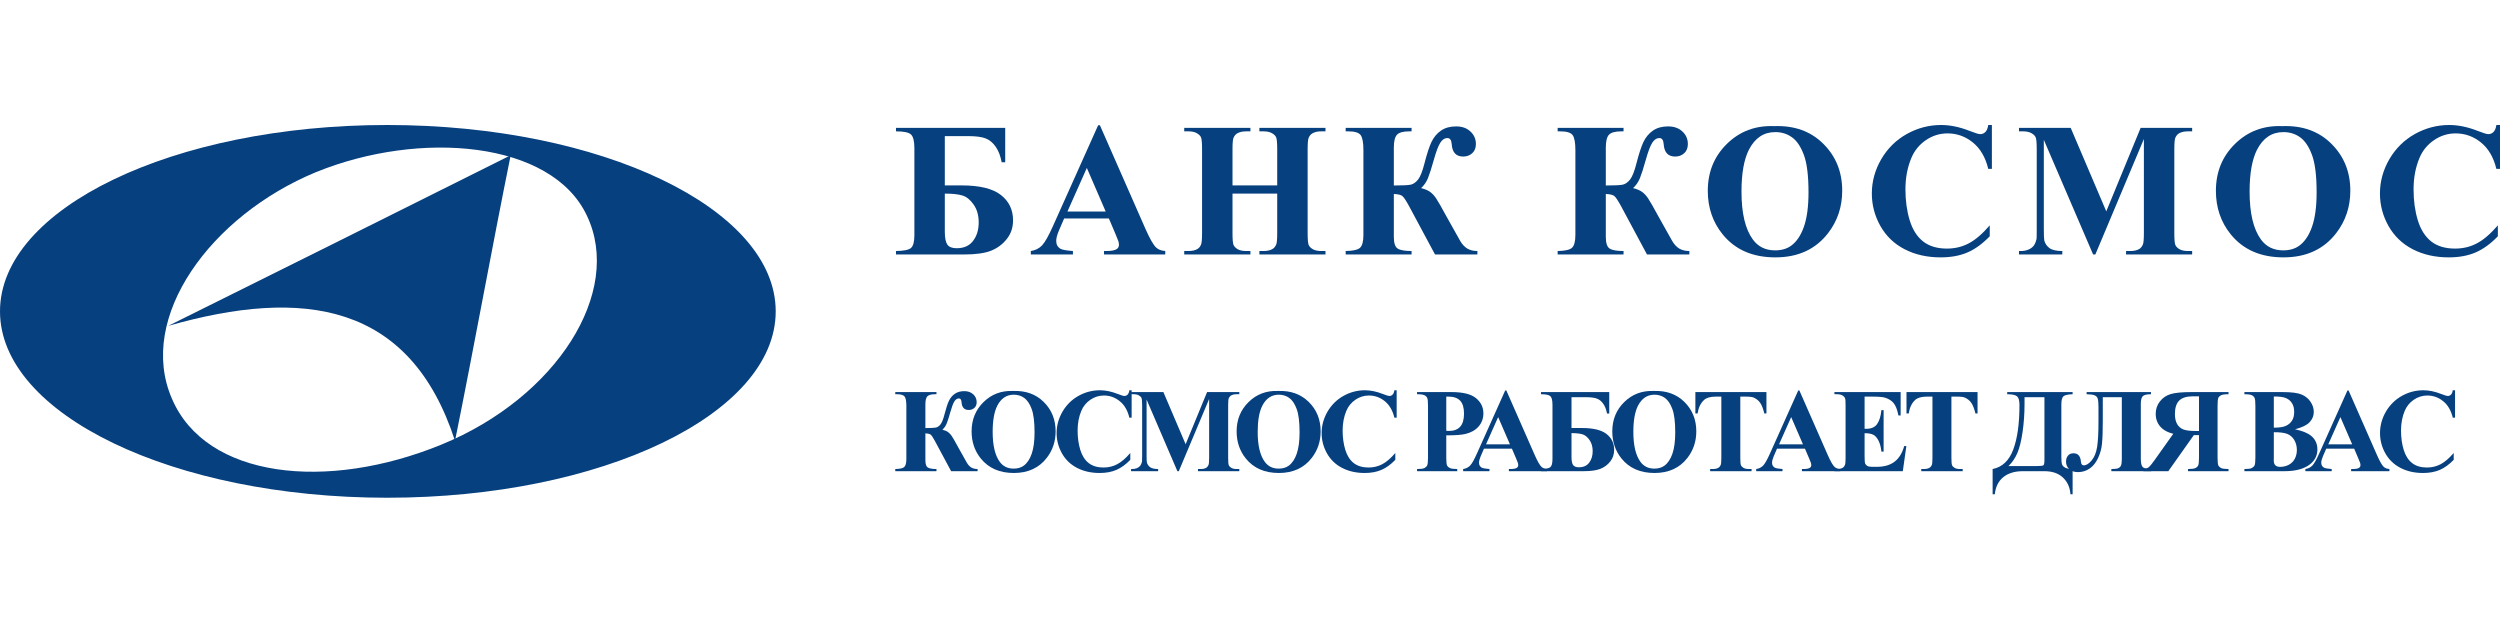 <svg width="200" height="50" viewBox="0 0 200 50" fill="none" xmlns="http://www.w3.org/2000/svg">
<path fill-rule="evenodd" clip-rule="evenodd" d="M40.855 12.42C39.306 20.069 37.95 27.62 36.401 35.268C32.819 24.232 24.3 22.973 13.457 26.071C22.557 21.553 31.69 17.003 40.855 12.42Z" fill="#07407F"/>
<path fill-rule="evenodd" clip-rule="evenodd" d="M30.98 39.819C13.844 39.819 0 33.138 0 24.909C0 16.68 13.844 10 30.98 10C48.116 10 62.057 16.68 62.057 24.909C62.057 33.138 48.116 39.819 30.98 39.819ZM25.268 13.776C16.846 17.261 10.94 25.393 13.748 31.88C16.458 38.27 26.14 39.334 35.337 35.559C44.534 31.783 49.859 23.36 46.955 17.261C44.147 11.259 33.594 10.387 25.268 13.776Z" fill="#07407F"/>
<path d="M71.68 10.232H80.417V12.98H80.133C80.039 12.472 79.879 12.059 79.655 11.74C79.431 11.416 79.165 11.195 78.856 11.075C78.548 10.951 78.075 10.889 77.438 10.889H75.585V14.832H76.922C78.366 14.832 79.414 15.086 80.066 15.594C80.718 16.101 81.044 16.778 81.044 17.625C81.044 18.202 80.878 18.7 80.544 19.118C80.216 19.537 79.8 19.848 79.297 20.052C78.799 20.256 78.07 20.358 77.109 20.358H71.68V20.082C72.307 20.072 72.708 19.99 72.882 19.835C73.061 19.676 73.151 19.332 73.151 18.805V11.874C73.151 11.302 73.061 10.931 72.882 10.762C72.703 10.592 72.302 10.508 71.68 10.508V10.232ZM75.585 15.489V18.543C75.585 19.026 75.653 19.367 75.787 19.566C75.921 19.761 76.17 19.858 76.534 19.858C77.116 19.858 77.555 19.661 77.848 19.268C78.147 18.874 78.296 18.384 78.296 17.797C78.296 17.229 78.162 16.753 77.893 16.37C77.624 15.982 77.323 15.738 76.989 15.638C76.661 15.539 76.193 15.489 75.585 15.489Z" fill="#07407F"/>
<path d="M88.709 17.475H85.132L84.707 18.461C84.567 18.79 84.498 19.061 84.498 19.275C84.498 19.559 84.612 19.768 84.841 19.902C84.975 19.982 85.306 20.042 85.834 20.082V20.358H82.466V20.082C82.83 20.027 83.128 19.878 83.362 19.634C83.596 19.385 83.885 18.874 84.229 18.103L87.851 10.022H87.993L91.644 18.327C91.993 19.113 92.279 19.609 92.503 19.813C92.672 19.967 92.911 20.057 93.22 20.082V20.358H88.321V20.082H88.523C88.916 20.082 89.192 20.027 89.352 19.917C89.461 19.838 89.516 19.723 89.516 19.574C89.516 19.484 89.501 19.392 89.471 19.298C89.461 19.253 89.386 19.066 89.247 18.738L88.709 17.475ZM88.456 16.923L86.947 13.435L85.394 16.923H88.456Z" fill="#07407F"/>
<path d="M98.6 15.489V18.625C98.6 19.143 98.627 19.467 98.682 19.596C98.742 19.726 98.854 19.84 99.018 19.94C99.187 20.034 99.414 20.082 99.698 20.082H100.034V20.358H94.739V20.082H95.075C95.369 20.082 95.605 20.029 95.784 19.925C95.914 19.855 96.013 19.736 96.083 19.566C96.138 19.447 96.165 19.133 96.165 18.625V11.964C96.165 11.446 96.138 11.123 96.083 10.993C96.028 10.864 95.916 10.752 95.747 10.657C95.583 10.558 95.359 10.508 95.075 10.508H94.739V10.232H100.034V10.508H99.698C99.404 10.508 99.167 10.56 98.988 10.665C98.859 10.734 98.757 10.854 98.682 11.023C98.627 11.143 98.6 11.456 98.6 11.964V14.832H102.177V11.964C102.177 11.446 102.15 11.123 102.095 10.993C102.04 10.864 101.928 10.752 101.759 10.657C101.589 10.558 101.363 10.508 101.079 10.508H100.751V10.232H106.038V10.508H105.709C105.411 10.508 105.174 10.56 105 10.665C104.87 10.734 104.768 10.854 104.694 11.023C104.639 11.143 104.611 11.456 104.611 11.964V18.625C104.611 19.143 104.639 19.467 104.694 19.596C104.748 19.726 104.86 19.84 105.03 19.94C105.199 20.034 105.425 20.082 105.709 20.082H106.038V20.358H100.751V20.082H101.079C101.378 20.082 101.614 20.029 101.789 19.925C101.918 19.855 102.02 19.736 102.095 19.566C102.15 19.447 102.177 19.133 102.177 18.625V15.489H98.6Z" fill="#07407F"/>
<path d="M107.654 10.232H112.926V10.508H112.754C112.257 10.508 111.923 10.6 111.754 10.784C111.589 10.963 111.507 11.307 111.507 11.815V14.839C112.204 14.839 112.657 14.817 112.866 14.772C113.076 14.722 113.27 14.585 113.449 14.361C113.628 14.132 113.8 13.694 113.964 13.047C114.158 12.29 114.345 11.723 114.524 11.344C114.709 10.966 114.96 10.667 115.279 10.448C115.602 10.224 116.005 10.112 116.488 10.112C116.966 10.112 117.35 10.249 117.638 10.523C117.927 10.792 118.072 11.125 118.072 11.524C118.072 11.832 117.974 12.076 117.78 12.255C117.586 12.434 117.345 12.524 117.056 12.524C116.488 12.524 116.182 12.196 116.137 11.538C116.117 11.21 116.003 11.046 115.794 11.046C115.57 11.046 115.378 11.172 115.219 11.426C115.06 11.68 114.888 12.136 114.704 12.793C114.524 13.435 114.37 13.918 114.241 14.242C114.111 14.56 113.927 14.829 113.688 15.048C114.007 15.128 114.25 15.232 114.42 15.362C114.594 15.491 114.751 15.661 114.89 15.87C115.03 16.074 115.328 16.597 115.786 17.438L116.817 19.275C116.976 19.549 117.165 19.753 117.385 19.887C117.609 20.017 117.877 20.082 118.191 20.082V20.358H114.801L112.717 16.475C112.478 16.037 112.301 15.773 112.187 15.683C112.077 15.588 111.851 15.534 111.507 15.519V18.947C111.507 19.434 111.607 19.746 111.806 19.88C112.01 20.015 112.383 20.082 112.926 20.082V20.358H107.654V20.082C108.236 20.072 108.617 19.987 108.796 19.828C108.981 19.663 109.073 19.315 109.073 18.782V12.009C109.073 11.416 109.001 11.018 108.856 10.814C108.712 10.61 108.383 10.508 107.87 10.508H107.654V10.232Z" fill="#07407F"/>
<path d="M124.612 10.232H129.884V10.508H129.712C129.214 10.508 128.881 10.6 128.712 10.784C128.547 10.963 128.465 11.307 128.465 11.815V14.839C129.162 14.839 129.615 14.817 129.824 14.772C130.033 14.722 130.228 14.585 130.407 14.361C130.586 14.132 130.758 13.694 130.922 13.047C131.116 12.29 131.303 11.723 131.482 11.344C131.666 10.966 131.918 10.667 132.236 10.448C132.56 10.224 132.963 10.112 133.446 10.112C133.924 10.112 134.308 10.249 134.596 10.523C134.885 10.792 135.029 11.125 135.029 11.524C135.029 11.832 134.932 12.076 134.738 12.255C134.544 12.434 134.303 12.524 134.014 12.524C133.446 12.524 133.14 12.196 133.095 11.538C133.075 11.21 132.961 11.046 132.752 11.046C132.528 11.046 132.336 11.172 132.177 11.426C132.017 11.68 131.846 12.136 131.661 12.793C131.482 13.435 131.328 13.918 131.198 14.242C131.069 14.56 130.885 14.829 130.646 15.048C130.964 15.128 131.208 15.232 131.378 15.362C131.552 15.491 131.709 15.661 131.848 15.87C131.988 16.074 132.286 16.597 132.744 17.438L133.775 19.275C133.934 19.549 134.123 19.753 134.342 19.887C134.566 20.017 134.835 20.082 135.149 20.082V20.358H131.759L129.675 16.475C129.436 16.037 129.259 15.773 129.145 15.683C129.035 15.588 128.809 15.534 128.465 15.519V18.947C128.465 19.434 128.565 19.746 128.764 19.88C128.968 20.015 129.341 20.082 129.884 20.082V20.358H124.612V20.082C125.194 20.072 125.575 19.987 125.754 19.828C125.939 19.663 126.031 19.315 126.031 18.782V12.009C126.031 11.416 125.958 11.018 125.814 10.814C125.67 10.61 125.341 10.508 124.828 10.508H124.612V10.232Z" fill="#07407F"/>
<path d="M141.933 10.09C143.546 10.03 144.855 10.5 145.861 11.501C146.872 12.502 147.377 13.754 147.377 15.257C147.377 16.542 147.001 17.672 146.249 18.648C145.253 19.942 143.847 20.59 142.03 20.59C140.208 20.59 138.799 19.972 137.803 18.738C137.016 17.762 136.623 16.604 136.623 15.265C136.623 13.761 137.133 12.509 138.154 11.508C139.18 10.503 140.439 10.03 141.933 10.09ZM142.022 10.568C141.096 10.568 140.392 11.04 139.909 11.986C139.516 12.763 139.319 13.878 139.319 15.332C139.319 17.06 139.623 18.337 140.23 19.163C140.653 19.741 141.246 20.029 142.007 20.029C142.52 20.029 142.948 19.905 143.292 19.656C143.73 19.337 144.071 18.83 144.315 18.133C144.559 17.431 144.681 16.517 144.681 15.392C144.681 14.053 144.556 13.052 144.308 12.39C144.059 11.723 143.74 11.252 143.352 10.978C142.968 10.704 142.525 10.568 142.022 10.568Z" fill="#07407F"/>
<path d="M159.351 10V13.51H159.06C158.84 12.594 158.432 11.892 157.835 11.404C157.237 10.916 156.56 10.672 155.804 10.672C155.171 10.672 154.591 10.854 154.063 11.217C153.536 11.581 153.15 12.056 152.906 12.644C152.592 13.395 152.435 14.232 152.435 15.153C152.435 16.059 152.55 16.885 152.779 17.632C153.008 18.374 153.366 18.937 153.854 19.32C154.342 19.698 154.975 19.887 155.751 19.887C156.389 19.887 156.971 19.748 157.499 19.469C158.031 19.191 158.592 18.71 159.179 18.028V18.902C158.611 19.494 158.019 19.925 157.402 20.194C156.789 20.458 156.072 20.59 155.251 20.59C154.171 20.59 153.21 20.373 152.368 19.94C151.532 19.507 150.885 18.884 150.427 18.073C149.974 17.261 149.747 16.398 149.747 15.482C149.747 14.516 149.998 13.6 150.501 12.733C151.009 11.867 151.691 11.195 152.548 10.717C153.409 10.239 154.322 10 155.288 10C156 10 156.752 10.154 157.544 10.463C158.002 10.642 158.293 10.732 158.417 10.732C158.577 10.732 158.714 10.675 158.828 10.56C158.948 10.441 159.025 10.254 159.06 10H159.351Z" fill="#07407F"/>
<path d="M168.502 16.908L171.25 10.232H175.372V10.508H175.044C174.745 10.508 174.506 10.56 174.327 10.665C174.202 10.734 174.103 10.851 174.028 11.016C173.973 11.135 173.946 11.446 173.946 11.949V18.625C173.946 19.143 173.973 19.467 174.028 19.596C174.083 19.726 174.195 19.84 174.364 19.94C174.533 20.034 174.76 20.082 175.044 20.082H175.372V20.358H170.085V20.082H170.414C170.712 20.082 170.951 20.029 171.131 19.925C171.255 19.855 171.355 19.736 171.429 19.566C171.484 19.447 171.511 19.133 171.511 18.625V11.12L167.628 20.358H167.449L163.506 11.187V18.319C163.506 18.817 163.518 19.123 163.543 19.238C163.608 19.487 163.747 19.691 163.961 19.85C164.18 20.005 164.521 20.082 164.984 20.082V20.358H161.519V20.082H161.624C161.848 20.087 162.057 20.052 162.251 19.977C162.445 19.898 162.592 19.793 162.692 19.663C162.791 19.534 162.869 19.352 162.923 19.118C162.933 19.064 162.938 18.81 162.938 18.357V11.949C162.938 11.436 162.911 11.118 162.856 10.993C162.801 10.864 162.689 10.752 162.52 10.657C162.351 10.558 162.124 10.508 161.84 10.508H161.519V10.232H165.657L168.502 16.908Z" fill="#07407F"/>
<path d="M182.582 10.09C184.195 10.03 185.504 10.5 186.51 11.501C187.521 12.502 188.026 13.754 188.026 15.257C188.026 16.542 187.65 17.672 186.898 18.648C185.902 19.942 184.496 20.59 182.679 20.59C180.857 20.59 179.448 19.972 178.452 18.738C177.665 17.762 177.272 16.604 177.272 15.265C177.272 13.761 177.782 12.509 178.803 11.508C179.829 10.503 181.088 10.03 182.582 10.09ZM182.671 10.568C181.745 10.568 181.041 11.04 180.558 11.986C180.165 12.763 179.968 13.878 179.968 15.332C179.968 17.06 180.272 18.337 180.879 19.163C181.302 19.741 181.895 20.029 182.656 20.029C183.169 20.029 183.597 19.905 183.941 19.656C184.379 19.337 184.72 18.83 184.964 18.133C185.208 17.431 185.33 16.517 185.33 15.392C185.33 14.053 185.205 13.052 184.957 12.39C184.708 11.723 184.389 11.252 184.001 10.978C183.617 10.704 183.174 10.568 182.671 10.568Z" fill="#07407F"/>
<path d="M200 10V13.51H199.709C199.49 12.594 199.081 11.892 198.484 11.404C197.886 10.916 197.209 10.672 196.453 10.672C195.82 10.672 195.24 10.854 194.713 11.217C194.185 11.581 193.799 12.056 193.555 12.644C193.241 13.395 193.085 14.232 193.085 15.153C193.085 16.059 193.199 16.885 193.428 17.632C193.657 18.374 194.016 18.937 194.503 19.32C194.991 19.698 195.624 19.887 196.4 19.887C197.038 19.887 197.62 19.748 198.148 19.469C198.681 19.191 199.241 18.71 199.828 18.028V18.902C199.261 19.494 198.668 19.925 198.051 20.194C197.438 20.458 196.721 20.59 195.9 20.59C194.82 20.59 193.859 20.373 193.017 19.94C192.181 19.507 191.534 18.884 191.076 18.073C190.623 17.261 190.396 16.398 190.396 15.482C190.396 14.516 190.648 13.6 191.15 12.733C191.658 11.867 192.34 11.195 193.197 10.717C194.058 10.239 194.971 10 195.937 10C196.649 10 197.401 10.154 198.193 10.463C198.651 10.642 198.942 10.732 199.066 10.732C199.226 10.732 199.363 10.675 199.477 10.56C199.597 10.441 199.674 10.254 199.709 10H200Z" fill="#07407F"/>
<path d="M71.622 31.366H74.917V31.538H74.81C74.499 31.538 74.29 31.596 74.184 31.711C74.082 31.823 74.031 32.038 74.031 32.355V34.245C74.466 34.245 74.749 34.231 74.88 34.203C75.011 34.172 75.132 34.087 75.244 33.947C75.356 33.804 75.463 33.53 75.566 33.125C75.687 32.652 75.804 32.298 75.916 32.061C76.031 31.825 76.188 31.638 76.388 31.501C76.59 31.361 76.842 31.291 77.144 31.291C77.442 31.291 77.682 31.377 77.862 31.548C78.043 31.716 78.133 31.924 78.133 32.173C78.133 32.366 78.073 32.519 77.951 32.63C77.83 32.742 77.679 32.798 77.498 32.798C77.144 32.798 76.952 32.593 76.924 32.182C76.912 31.977 76.84 31.874 76.71 31.874C76.57 31.874 76.45 31.954 76.35 32.112C76.251 32.271 76.143 32.556 76.028 32.967C75.916 33.368 75.82 33.67 75.739 33.872C75.658 34.071 75.543 34.239 75.393 34.376C75.593 34.426 75.745 34.491 75.851 34.572C75.96 34.653 76.058 34.759 76.145 34.89C76.232 35.017 76.419 35.344 76.705 35.87L77.349 37.018C77.449 37.189 77.567 37.317 77.704 37.401C77.844 37.482 78.012 37.522 78.208 37.522V37.695H76.089L74.787 35.268C74.637 34.994 74.527 34.829 74.455 34.773C74.387 34.714 74.245 34.679 74.031 34.67V36.813C74.031 37.117 74.093 37.312 74.217 37.396C74.345 37.48 74.578 37.522 74.917 37.522V37.695H71.622V37.522C71.986 37.516 72.224 37.463 72.336 37.363C72.451 37.261 72.509 37.043 72.509 36.71V32.477C72.509 32.106 72.464 31.857 72.374 31.73C72.283 31.602 72.078 31.538 71.757 31.538H71.622V31.366Z" fill="#07407F"/>
<path d="M81.046 31.277C82.055 31.24 82.873 31.534 83.501 32.159C84.133 32.785 84.449 33.567 84.449 34.507C84.449 35.31 84.214 36.016 83.744 36.626C83.122 37.435 82.243 37.839 81.107 37.839C79.968 37.839 79.088 37.453 78.465 36.682C77.974 36.072 77.728 35.349 77.728 34.511C77.728 33.572 78.047 32.789 78.685 32.164C79.326 31.535 80.113 31.24 81.046 31.277ZM81.102 31.576C80.524 31.576 80.083 31.871 79.781 32.462C79.536 32.948 79.413 33.645 79.413 34.553C79.413 35.633 79.603 36.431 79.982 36.948C80.247 37.309 80.617 37.489 81.093 37.489C81.414 37.489 81.681 37.411 81.896 37.256C82.17 37.057 82.383 36.739 82.535 36.304C82.688 35.865 82.764 35.294 82.764 34.591C82.764 33.754 82.686 33.128 82.531 32.715C82.375 32.298 82.176 32.004 81.933 31.832C81.694 31.661 81.417 31.576 81.102 31.576Z" fill="#07407F"/>
<path d="M90.531 31.221V33.415H90.349C90.213 32.842 89.957 32.403 89.584 32.098C89.21 31.794 88.787 31.641 88.314 31.641C87.919 31.641 87.557 31.755 87.227 31.982C86.897 32.209 86.656 32.506 86.503 32.873C86.307 33.343 86.209 33.866 86.209 34.441C86.209 35.008 86.281 35.524 86.424 35.991C86.567 36.455 86.791 36.806 87.096 37.046C87.401 37.282 87.796 37.401 88.282 37.401C88.68 37.401 89.044 37.313 89.374 37.139C89.707 36.965 90.057 36.665 90.424 36.239V36.785C90.069 37.155 89.699 37.424 89.313 37.592C88.93 37.757 88.482 37.839 87.969 37.839C87.294 37.839 86.693 37.704 86.167 37.433C85.645 37.163 85.24 36.774 84.954 36.267C84.671 35.759 84.529 35.219 84.529 34.647C84.529 34.043 84.686 33.471 85.001 32.929C85.318 32.388 85.744 31.968 86.279 31.669C86.818 31.37 87.389 31.221 87.992 31.221C88.437 31.221 88.907 31.317 89.402 31.51C89.688 31.622 89.87 31.678 89.948 31.678C90.047 31.678 90.133 31.643 90.205 31.571C90.279 31.496 90.328 31.38 90.349 31.221H90.531Z" fill="#07407F"/>
<path d="M94.85 35.538L96.567 31.366H99.144V31.538H98.938C98.751 31.538 98.602 31.571 98.49 31.636C98.412 31.68 98.35 31.753 98.303 31.856C98.269 31.93 98.252 32.125 98.252 32.439V36.612C98.252 36.935 98.269 37.138 98.303 37.219C98.338 37.3 98.408 37.371 98.513 37.433C98.619 37.492 98.761 37.522 98.938 37.522H99.144V37.695H95.839V37.522H96.044C96.231 37.522 96.38 37.489 96.493 37.424C96.57 37.38 96.632 37.306 96.679 37.2C96.713 37.125 96.731 36.929 96.731 36.612V31.921L94.303 37.695H94.191L91.727 31.963V36.42C91.727 36.732 91.735 36.923 91.75 36.995C91.791 37.15 91.878 37.278 92.012 37.377C92.149 37.474 92.362 37.522 92.651 37.522V37.695H90.486V37.522H90.551C90.691 37.525 90.822 37.503 90.943 37.457C91.064 37.407 91.156 37.342 91.218 37.261C91.281 37.18 91.329 37.066 91.363 36.92C91.369 36.886 91.372 36.727 91.372 36.444V32.439C91.372 32.119 91.355 31.919 91.321 31.842C91.287 31.761 91.217 31.691 91.111 31.632C91.005 31.57 90.864 31.538 90.686 31.538H90.486V31.366H93.071L94.85 35.538Z" fill="#07407F"/>
<path d="M102.248 31.277C103.256 31.24 104.075 31.534 104.703 32.159C105.335 32.785 105.651 33.567 105.651 34.507C105.651 35.31 105.416 36.016 104.946 36.626C104.324 37.435 103.445 37.839 102.309 37.839C101.17 37.839 100.289 37.453 99.667 36.682C99.175 36.072 98.93 35.349 98.93 34.511C98.93 33.572 99.249 32.789 99.886 32.164C100.527 31.535 101.315 31.24 102.248 31.277ZM102.304 31.576C101.725 31.576 101.285 31.871 100.983 32.462C100.737 32.948 100.615 33.645 100.615 34.553C100.615 35.633 100.804 36.431 101.184 36.948C101.449 37.309 101.819 37.489 102.295 37.489C102.615 37.489 102.883 37.411 103.098 37.256C103.371 37.057 103.585 36.739 103.737 36.304C103.89 35.865 103.966 35.294 103.966 34.591C103.966 33.754 103.888 33.128 103.732 32.715C103.577 32.298 103.378 32.004 103.135 31.832C102.895 31.661 102.618 31.576 102.304 31.576Z" fill="#07407F"/>
<path d="M111.733 31.221V33.415H111.551C111.414 32.842 111.159 32.403 110.786 32.098C110.412 31.794 109.989 31.641 109.516 31.641C109.121 31.641 108.758 31.755 108.429 31.982C108.099 32.209 107.858 32.506 107.705 32.873C107.509 33.343 107.411 33.866 107.411 34.441C107.411 35.008 107.483 35.524 107.626 35.991C107.769 36.455 107.993 36.806 108.298 37.046C108.603 37.282 108.998 37.401 109.483 37.401C109.882 37.401 110.246 37.313 110.576 37.139C110.909 36.965 111.259 36.665 111.626 36.239V36.785C111.271 37.155 110.901 37.424 110.515 37.592C110.132 37.757 109.684 37.839 109.171 37.839C108.496 37.839 107.895 37.704 107.369 37.433C106.846 37.163 106.442 36.774 106.156 36.267C105.872 35.759 105.731 35.219 105.731 34.647C105.731 34.043 105.888 33.471 106.202 32.929C106.52 32.388 106.946 31.968 107.481 31.669C108.019 31.37 108.59 31.221 109.194 31.221C109.639 31.221 110.109 31.317 110.604 31.51C110.89 31.622 111.072 31.678 111.15 31.678C111.249 31.678 111.335 31.643 111.406 31.571C111.481 31.496 111.529 31.38 111.551 31.221H111.733Z" fill="#07407F"/>
<path d="M115.702 34.829V36.584C115.702 36.926 115.722 37.142 115.763 37.233C115.806 37.32 115.881 37.39 115.987 37.443C116.096 37.496 116.293 37.522 116.58 37.522V37.695H113.364V37.522C113.656 37.522 113.854 37.496 113.956 37.443C114.062 37.387 114.135 37.315 114.176 37.228C114.219 37.141 114.241 36.926 114.241 36.584V32.477C114.241 32.134 114.219 31.919 114.176 31.832C114.135 31.742 114.062 31.671 113.956 31.618C113.851 31.565 113.653 31.538 113.364 31.538V31.366H116.122C117.031 31.366 117.683 31.527 118.078 31.851C118.473 32.175 118.671 32.579 118.671 33.065C118.671 33.475 118.543 33.827 118.288 34.119C118.033 34.412 117.681 34.611 117.233 34.717C116.931 34.791 116.421 34.829 115.702 34.829ZM115.702 31.73V34.465C115.805 34.471 115.883 34.474 115.935 34.474C116.315 34.474 116.608 34.362 116.813 34.138C117.018 33.911 117.121 33.561 117.121 33.088C117.121 32.618 117.018 32.274 116.813 32.056C116.608 31.839 116.301 31.73 115.893 31.73H115.702Z" fill="#07407F"/>
<path d="M120.954 35.893H118.718L118.452 36.509C118.365 36.715 118.321 36.884 118.321 37.018C118.321 37.195 118.393 37.326 118.536 37.41C118.62 37.46 118.827 37.497 119.157 37.522V37.695H117.052V37.522C117.279 37.488 117.466 37.394 117.612 37.242C117.758 37.086 117.938 36.767 118.153 36.285L120.417 31.235H120.506L122.788 36.425C123.006 36.917 123.185 37.226 123.325 37.354C123.431 37.45 123.58 37.506 123.773 37.522V37.695H120.711V37.522H120.837C121.083 37.522 121.255 37.488 121.355 37.419C121.424 37.37 121.458 37.298 121.458 37.205C121.458 37.149 121.448 37.091 121.43 37.032C121.424 37.004 121.377 36.887 121.29 36.682L120.954 35.893ZM120.795 35.548L119.852 33.368L118.881 35.548H120.795Z" fill="#07407F"/>
<path d="M123.279 31.366H128.74V33.083H128.562C128.503 32.766 128.404 32.508 128.264 32.309C128.124 32.106 127.957 31.968 127.764 31.893C127.571 31.815 127.276 31.776 126.877 31.776H125.72V34.241H126.555C127.458 34.241 128.113 34.4 128.52 34.717C128.928 35.034 129.132 35.457 129.132 35.986C129.132 36.347 129.028 36.658 128.819 36.92C128.614 37.181 128.354 37.376 128.04 37.503C127.728 37.631 127.273 37.695 126.672 37.695H123.279V37.522C123.671 37.516 123.921 37.464 124.03 37.368C124.142 37.268 124.198 37.054 124.198 36.724V32.392C124.198 32.035 124.142 31.803 124.03 31.697C123.918 31.591 123.668 31.538 123.279 31.538V31.366ZM125.72 34.651V36.56C125.72 36.862 125.762 37.075 125.846 37.2C125.93 37.321 126.085 37.382 126.313 37.382C126.677 37.382 126.951 37.259 127.134 37.013C127.321 36.767 127.414 36.461 127.414 36.094C127.414 35.739 127.33 35.442 127.162 35.202C126.994 34.96 126.806 34.807 126.597 34.745C126.392 34.683 126.099 34.651 125.72 34.651Z" fill="#07407F"/>
<path d="M132.302 31.277C133.31 31.24 134.128 31.534 134.757 32.159C135.388 32.785 135.704 33.567 135.704 34.507C135.704 35.31 135.469 36.016 135 36.626C134.377 37.435 133.498 37.839 132.362 37.839C131.224 37.839 130.343 37.453 129.721 36.682C129.229 36.072 128.983 35.349 128.983 34.511C128.983 33.572 129.302 32.789 129.94 32.164C130.581 31.535 131.368 31.24 132.302 31.277ZM132.358 31.576C131.779 31.576 131.339 31.871 131.037 32.462C130.791 32.948 130.668 33.645 130.668 34.553C130.668 35.633 130.858 36.431 131.238 36.948C131.502 37.309 131.872 37.489 132.348 37.489C132.669 37.489 132.936 37.411 133.151 37.256C133.425 37.057 133.638 36.739 133.791 36.304C133.943 35.865 134.019 35.294 134.019 34.591C134.019 33.754 133.942 33.128 133.786 32.715C133.63 32.298 133.431 32.004 133.189 31.832C132.949 31.661 132.672 31.576 132.358 31.576Z" fill="#07407F"/>
<path d="M141.315 31.366V33.079H141.147C141.048 32.683 140.937 32.4 140.816 32.229C140.695 32.055 140.528 31.916 140.316 31.814C140.198 31.758 139.991 31.73 139.696 31.73H139.224V36.612C139.224 36.935 139.241 37.138 139.276 37.219C139.313 37.3 139.383 37.371 139.486 37.433C139.591 37.492 139.735 37.522 139.915 37.522H140.125V37.695H136.811V37.522H137.021C137.205 37.522 137.353 37.489 137.465 37.424C137.546 37.38 137.609 37.306 137.656 37.2C137.69 37.125 137.707 36.929 137.707 36.612V31.73H137.25C136.824 31.73 136.514 31.82 136.321 32C136.05 32.252 135.879 32.612 135.808 33.079H135.63V31.366H141.315Z" fill="#07407F"/>
<path d="M144.397 35.893H142.161L141.895 36.509C141.808 36.715 141.764 36.884 141.764 37.018C141.764 37.195 141.836 37.326 141.979 37.41C142.063 37.46 142.27 37.497 142.6 37.522V37.695H140.495V37.522C140.722 37.488 140.908 37.394 141.055 37.242C141.201 37.086 141.381 36.767 141.596 36.285L143.86 31.235H143.949L146.231 36.425C146.449 36.917 146.628 37.226 146.768 37.354C146.873 37.45 147.023 37.506 147.216 37.522V37.695H144.154V37.522H144.28C144.526 37.522 144.698 37.488 144.798 37.419C144.866 37.37 144.901 37.298 144.901 37.205C144.901 37.149 144.891 37.091 144.873 37.032C144.866 37.004 144.82 36.887 144.733 36.682L144.397 35.893ZM144.238 35.548L143.295 33.368L142.324 35.548H144.238Z" fill="#07407F"/>
<path d="M149.167 31.73V34.306H149.293C149.695 34.306 149.986 34.18 150.166 33.928C150.347 33.676 150.462 33.304 150.512 32.812H150.689V36.126H150.512C150.474 35.766 150.395 35.47 150.274 35.24C150.155 35.009 150.017 34.855 149.858 34.778C149.7 34.697 149.469 34.656 149.167 34.656V36.439C149.167 36.788 149.181 37.001 149.209 37.079C149.241 37.156 149.297 37.22 149.377 37.27C149.458 37.32 149.589 37.345 149.77 37.345H150.148C150.739 37.345 151.212 37.208 151.567 36.934C151.924 36.66 152.181 36.243 152.337 35.683H152.509L152.225 37.695H146.754V37.522H146.964C147.148 37.522 147.296 37.489 147.408 37.424C147.489 37.38 147.551 37.306 147.595 37.2C147.629 37.125 147.646 36.929 147.646 36.612V32.449C147.646 32.162 147.638 31.986 147.623 31.921C147.591 31.812 147.534 31.728 147.45 31.669C147.332 31.582 147.17 31.538 146.964 31.538H146.754V31.366H152.052V33.237H151.875C151.784 32.78 151.657 32.452 151.492 32.252C151.33 32.053 151.1 31.907 150.801 31.814C150.627 31.758 150.3 31.73 149.821 31.73H149.167Z" fill="#07407F"/>
<path d="M158.204 31.366V33.079H158.036C157.937 32.683 157.826 32.4 157.705 32.229C157.584 32.055 157.417 31.916 157.206 31.814C157.087 31.758 156.88 31.73 156.585 31.73H156.113V36.612C156.113 36.935 156.13 37.138 156.165 37.219C156.202 37.3 156.272 37.371 156.375 37.433C156.481 37.492 156.624 37.522 156.804 37.522H157.014V37.695H153.7V37.522H153.91C154.094 37.522 154.242 37.489 154.354 37.424C154.435 37.38 154.498 37.306 154.545 37.2C154.579 37.125 154.596 36.929 154.596 36.612V31.73H154.139C153.713 31.73 153.403 31.82 153.21 32C152.939 32.252 152.768 32.612 152.697 33.079H152.519V31.366H158.204Z" fill="#07407F"/>
<path d="M160.577 31.366H165.809V31.538C165.42 31.551 165.173 31.608 165.067 31.711C164.961 31.814 164.908 32.035 164.908 32.374V36.602C164.908 36.87 164.929 37.057 164.969 37.163C165.009 37.268 165.098 37.355 165.235 37.424C165.375 37.489 165.566 37.522 165.809 37.522V39.543H165.636C165.599 38.995 165.4 38.55 165.039 38.208C164.678 37.866 164.183 37.695 163.555 37.695H161.832C161.182 37.695 160.659 37.853 160.264 38.171C159.872 38.491 159.645 38.949 159.583 39.543H159.41V37.522C160.179 37.37 160.728 36.851 161.058 35.968C161.391 35.081 161.557 33.895 161.557 32.411C161.557 32.053 161.495 31.82 161.37 31.711C161.249 31.599 160.985 31.541 160.577 31.538V31.366ZM163.555 31.776H161.963V32.318C161.963 33.077 161.912 33.818 161.809 34.539C161.706 35.261 161.566 35.829 161.389 36.243C161.212 36.654 160.975 37.001 160.68 37.284H162.934C163.239 37.284 163.418 37.264 163.471 37.223C163.527 37.18 163.555 37.043 163.555 36.813V31.776Z" fill="#07407F"/>
<path d="M172.078 31.538C171.736 31.538 171.515 31.593 171.416 31.702C171.316 31.811 171.266 32.013 171.266 32.309V36.71C171.266 37.046 171.316 37.264 171.416 37.363C171.515 37.463 171.744 37.516 172.102 37.522V37.695H168.909V37.522C169.164 37.522 169.343 37.502 169.446 37.461C169.552 37.418 169.628 37.348 169.675 37.251C169.721 37.155 169.745 36.984 169.745 36.738V31.776H168.223V33.667C168.223 34.457 168.203 35.059 168.162 35.473C168.125 35.887 168.018 36.281 167.84 36.654C167.666 37.024 167.44 37.303 167.163 37.489C166.887 37.676 166.58 37.769 166.244 37.769C165.939 37.769 165.703 37.69 165.535 37.531C165.366 37.37 165.282 37.17 165.282 36.934C165.282 36.738 165.334 36.578 165.436 36.453C165.539 36.326 165.687 36.262 165.88 36.262C166.238 36.262 166.435 36.484 166.473 36.929C166.488 37.128 166.566 37.228 166.706 37.228C166.902 37.228 167.111 37.097 167.331 36.836C167.552 36.571 167.699 36.209 167.77 35.748C167.842 35.288 167.878 34.62 167.878 33.746V32.551C167.878 32.212 167.856 31.986 167.812 31.874C167.772 31.759 167.691 31.677 167.57 31.627C167.451 31.574 167.238 31.545 166.93 31.538V31.366H172.078V31.538Z" fill="#07407F"/>
<path d="M175.92 34.81H175.505L173.465 37.695H171.472V37.522C171.64 37.513 171.788 37.46 171.916 37.363C172 37.295 172.141 37.122 172.34 36.845L173.862 34.703C173.476 34.606 173.176 34.462 172.961 34.269C172.625 33.964 172.457 33.578 172.457 33.111C172.457 32.728 172.569 32.396 172.793 32.112C173.017 31.826 173.307 31.63 173.661 31.524C174.016 31.419 174.576 31.366 175.342 31.366H178.282V31.538C177.993 31.538 177.795 31.565 177.689 31.618C177.584 31.671 177.509 31.742 177.465 31.832C177.425 31.919 177.405 32.134 177.405 32.477V36.584C177.405 36.926 177.425 37.141 177.465 37.228C177.509 37.315 177.582 37.387 177.685 37.443C177.79 37.496 177.99 37.522 178.282 37.522V37.695H175.043V37.522C175.332 37.522 175.53 37.496 175.636 37.443C175.741 37.39 175.815 37.32 175.855 37.233C175.899 37.142 175.92 36.926 175.92 36.584V34.81ZM175.92 31.706H175.421C174.92 31.706 174.556 31.822 174.329 32.052C174.105 32.282 173.993 32.638 173.993 33.121C173.993 33.453 174.053 33.724 174.175 33.933C174.299 34.138 174.469 34.281 174.683 34.362C174.898 34.44 175.222 34.479 175.654 34.479H175.92V31.706Z" fill="#07407F"/>
<path d="M183.604 34.339C184.205 34.479 184.627 34.648 184.869 34.848C185.218 35.131 185.392 35.498 185.392 35.949C185.392 36.425 185.201 36.819 184.818 37.13C184.348 37.506 183.665 37.695 182.769 37.695H179.553V37.522C179.846 37.522 180.043 37.496 180.146 37.443C180.252 37.387 180.325 37.315 180.365 37.228C180.409 37.141 180.431 36.926 180.431 36.584V32.477C180.431 32.134 180.409 31.919 180.365 31.832C180.325 31.742 180.252 31.671 180.146 31.618C180.04 31.565 179.842 31.538 179.553 31.538V31.366H182.587C183.312 31.366 183.825 31.431 184.127 31.562C184.429 31.689 184.667 31.882 184.841 32.14C185.016 32.396 185.103 32.668 185.103 32.957C185.103 33.262 184.992 33.534 184.771 33.774C184.55 34.011 184.161 34.199 183.604 34.339ZM181.906 34.213C182.347 34.213 182.673 34.163 182.881 34.063C183.093 33.964 183.254 33.824 183.366 33.643C183.478 33.463 183.534 33.233 183.534 32.953C183.534 32.672 183.478 32.444 183.366 32.267C183.258 32.086 183.1 31.949 182.895 31.856C182.69 31.762 182.36 31.717 181.906 31.72V34.213ZM181.906 34.577V36.607L181.901 36.841C181.901 37.009 181.943 37.136 182.027 37.223C182.114 37.307 182.242 37.349 182.41 37.349C182.659 37.349 182.887 37.295 183.096 37.186C183.307 37.074 183.469 36.914 183.581 36.705C183.693 36.494 183.749 36.259 183.749 36C183.749 35.705 183.681 35.44 183.544 35.207C183.407 34.971 183.219 34.806 182.979 34.712C182.739 34.619 182.382 34.574 181.906 34.577Z" fill="#07407F"/>
<path d="M188.333 35.893H186.098L185.832 36.509C185.744 36.715 185.701 36.884 185.701 37.018C185.701 37.195 185.772 37.326 185.916 37.41C186 37.46 186.207 37.497 186.536 37.522V37.695H184.431V37.522C184.658 37.488 184.845 37.394 184.991 37.242C185.138 37.086 185.318 36.767 185.533 36.285L187.797 31.235H187.885L190.168 36.425C190.385 36.917 190.564 37.226 190.704 37.354C190.81 37.45 190.96 37.506 191.152 37.522V37.695H188.091V37.522H188.217C188.462 37.522 188.635 37.488 188.735 37.419C188.803 37.37 188.837 37.298 188.837 37.205C188.837 37.149 188.828 37.091 188.809 37.032C188.803 37.004 188.757 36.887 188.669 36.682L188.333 35.893ZM188.175 35.548L187.232 33.368L186.261 35.548H188.175Z" fill="#07407F"/>
<path d="M196.404 31.221V33.415H196.222C196.085 32.842 195.83 32.403 195.457 32.098C195.083 31.794 194.66 31.641 194.187 31.641C193.792 31.641 193.429 31.755 193.1 31.982C192.77 32.209 192.529 32.506 192.376 32.873C192.18 33.343 192.082 33.866 192.082 34.441C192.082 35.008 192.154 35.524 192.297 35.991C192.44 36.455 192.664 36.806 192.969 37.046C193.274 37.282 193.669 37.401 194.154 37.401C194.553 37.401 194.917 37.313 195.247 37.139C195.58 36.965 195.93 36.665 196.297 36.239V36.785C195.942 37.155 195.572 37.424 195.186 37.592C194.803 37.757 194.355 37.839 193.842 37.839C193.166 37.839 192.566 37.704 192.04 37.433C191.517 37.163 191.113 36.774 190.826 36.267C190.543 35.759 190.402 35.219 190.402 34.647C190.402 34.043 190.559 33.471 190.873 32.929C191.191 32.388 191.617 31.968 192.152 31.669C192.69 31.37 193.261 31.221 193.865 31.221C194.31 31.221 194.78 31.317 195.275 31.51C195.561 31.622 195.743 31.678 195.821 31.678C195.92 31.678 196.006 31.643 196.077 31.571C196.152 31.496 196.2 31.38 196.222 31.221H196.404Z" fill="#07407F"/>
</svg>
